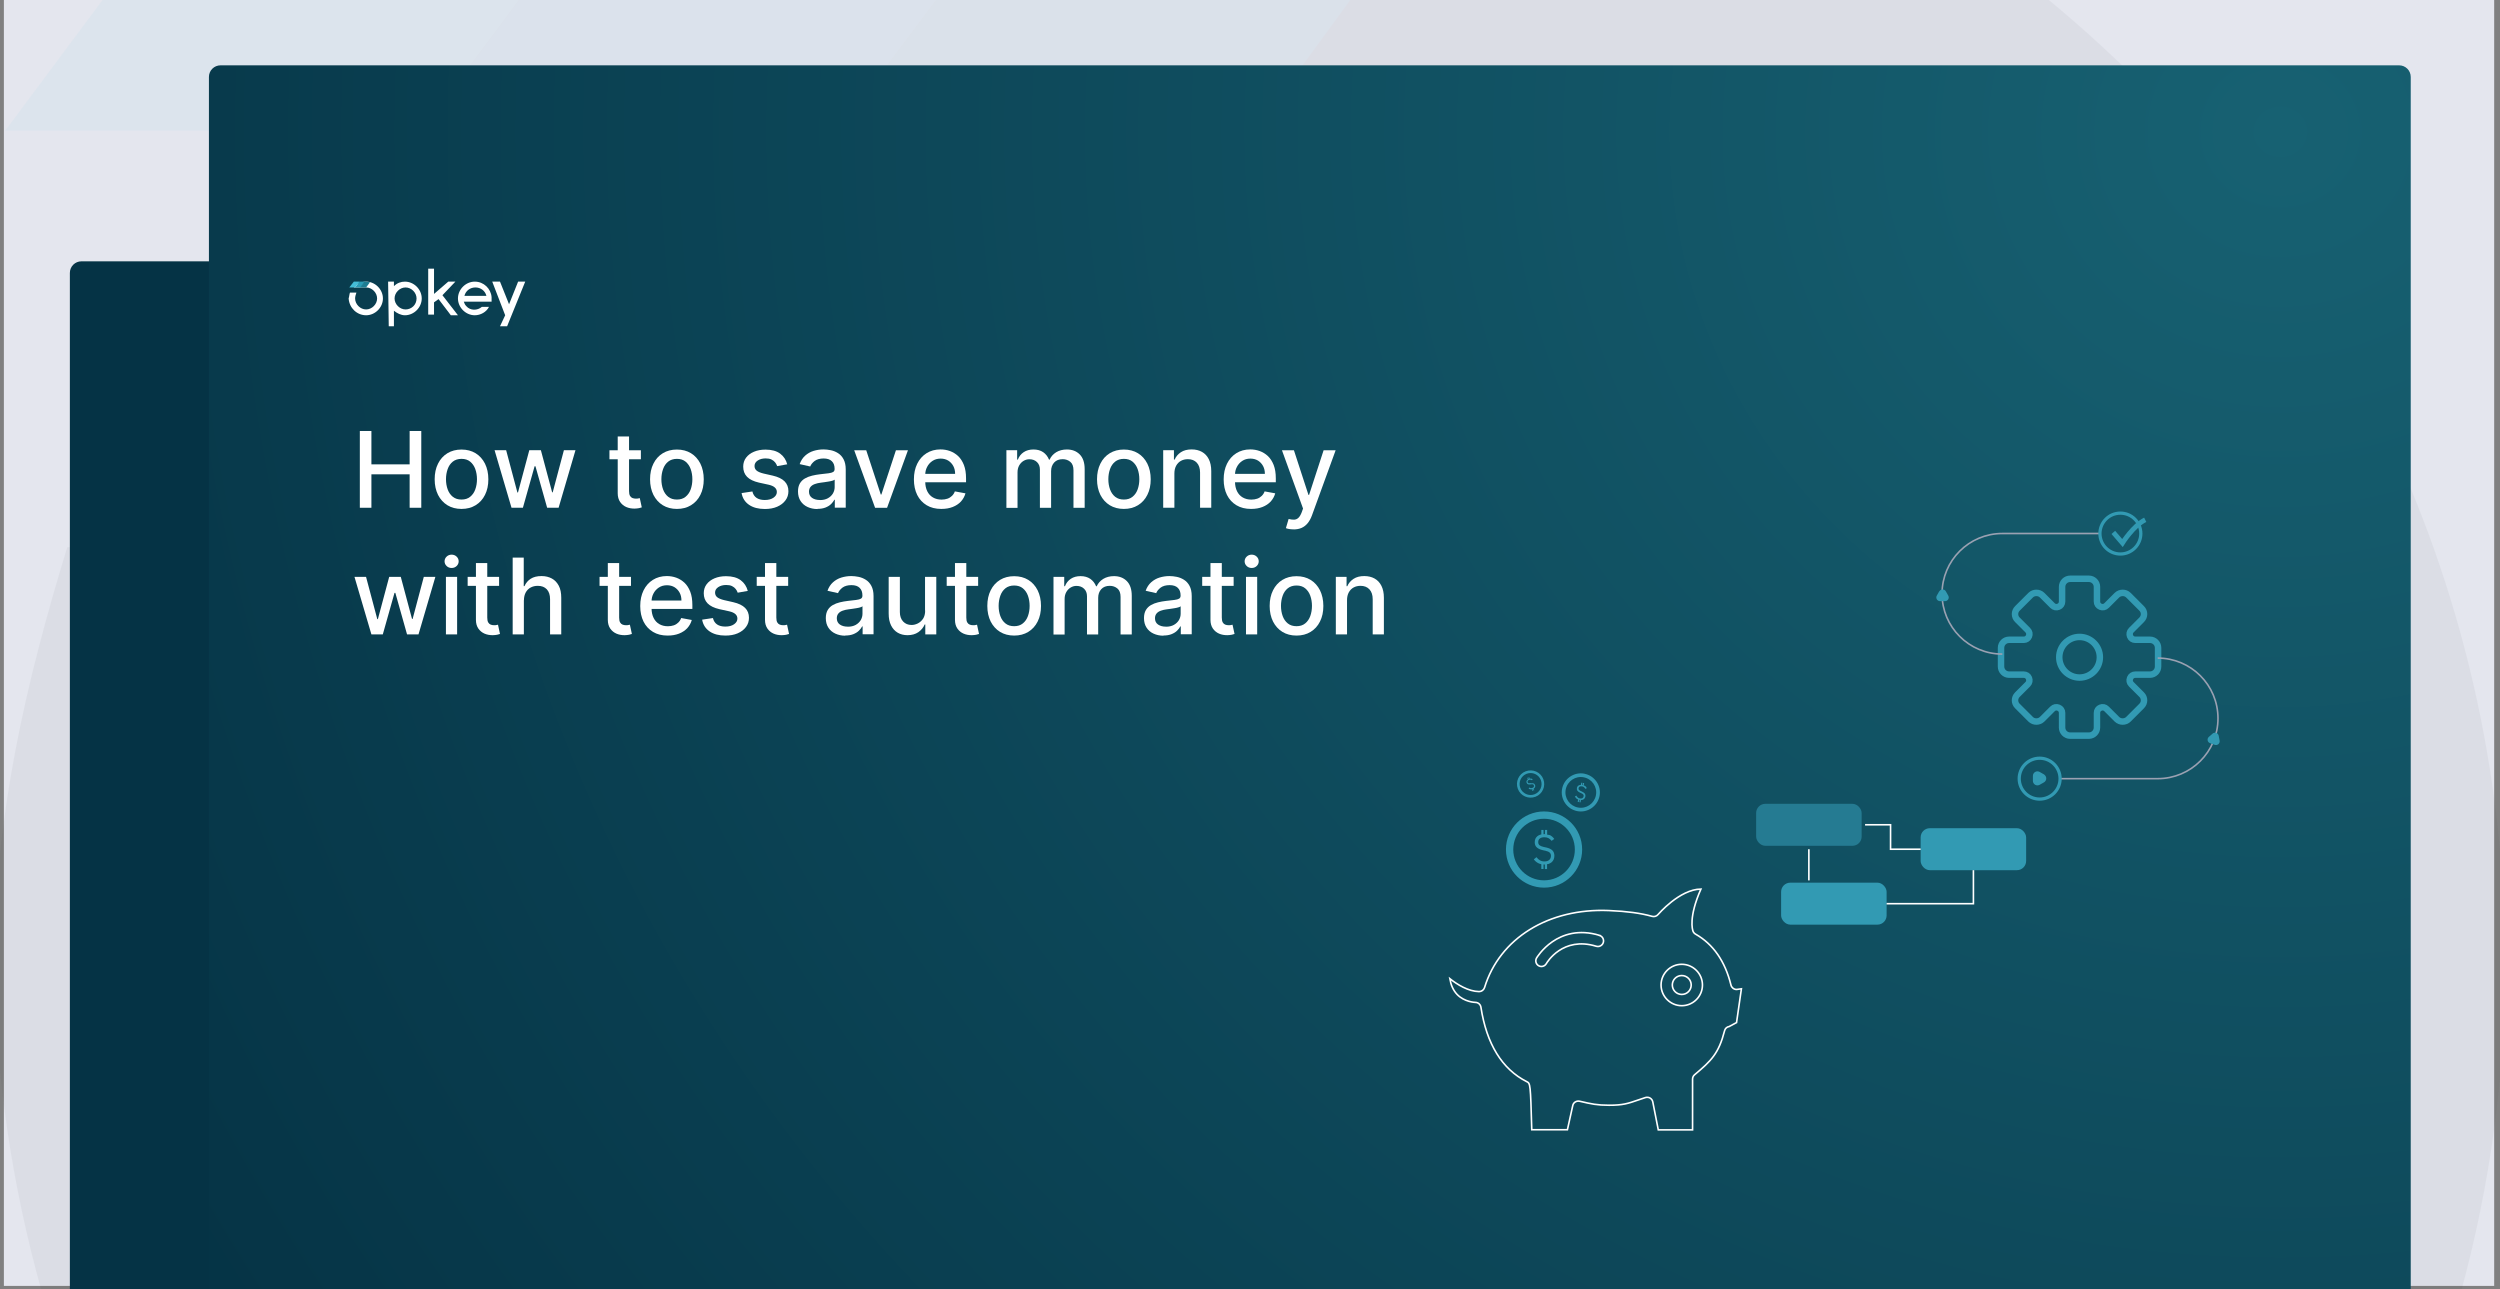 <?xml version="1.0" encoding="UTF-8"?><svg id="a" xmlns="http://www.w3.org/2000/svg" xmlns:xlink="http://www.w3.org/1999/xlink" viewBox="0 0 386.5 199.3"><rect x="0" y="0" width="386.5" height="199.3" fill="#808080" stroke="none"/><defs><style>.d,.e{fill:#fff;}.f{fill:#299bb5;}.e,.g{fill-rule:evenodd;}.g{fill:#242830;}.h{fill:#44bcd6;}.i{stroke-width:.75px;}.i,.j,.k,.l,.m{fill:none;}.i,.j,.k,.l,.m,.n{stroke-miterlimit:10;}.i,.j,.k,.n{stroke:#329ab3;}.o{opacity:.05;}.p{fill:#e4e6ee;}.q{fill:url(#b);}.k{stroke-width:.5px;}.r{fill:#1c7c92;}.l{stroke:#fff;}.l,.m,.n{stroke-width:.25px;}.s{fill:#257b92;}.m{stroke:#9aa1b2;}.t,.n{fill:#329ab3;}.u{fill:#053345;}</style><radialGradient id="b" cx="364.26" cy="873.52" fx="364.26" fy="873.52" r="366.8" gradientTransform="translate(-22.64 -826.94) scale(1.03 .97)" gradientUnits="userSpaceOnUse"><stop offset="0" stop-color="#176172"/><stop offset="1" stop-color="#053345"/></radialGradient></defs><rect class="p" x=".6" y="-.2" width="385" height="199"/><g class="o"><path class="g" d="M316.5-.2H71.5c-7.5,6.3-14.4,13.1-20.8,20.4H194c70.9,0,128.9,58,128.9,128.9,0,17.4-3.5,34.5-10.4,50.5h68c4.5-16.5,6.8-33.4,6.8-50.5,0-60-27.6-113.8-70.8-149.3Z"/><path class="g" d="M75.6,199.5c-6.9-16-10.4-33.1-10.4-50.5,0-24.2,6.4-45.1,17.7-64.4H10.4C4,105.5-.9,126.5-.9,149c.2,17.1,2.7,34,7.3,50.5H75.6Z"/><polygon class="r" points="144.9 -.2 129.6 20.2 194 20.2 208.9 -.2 144.9 -.2"/><polygon class="f" points="80.4 -.2 65.2 20.2 129.6 20.2 144.9 -.2 80.4 -.2"/><polygon class="h" points="16 -.2 .8 20.2 65.2 20.2 80.4 -.2 16 -.2"/></g><path class="u" d="M341,199.5H10.8V42.2c0-1,.8-1.8,1.8-1.8H339.2c1,0,1.8,.8,1.8,1.8V199.5Z"/><path class="q" d="M372.7,199.5H32.3V11.9c0-1,.8-1.8,1.8-1.8H370.9c1,0,1.8,.8,1.8,1.8V199.5h0Z"/><g><path class="e" d="M56.6,48.74c1.4,0,2.6-1.2,2.6-2.6s-1.2-2.6-2.6-2.6c-.7,0-1.4,.3-1.9,.9h1.9c.9,0,1.7,.8,1.7,1.7s-.8,1.7-1.7,1.7-1.7-.8-1.7-1.7c0-.3,.1-.6,.2-.9h-1c-.1,.3-.1,.6-.2,.9,.1,1.5,1.3,2.6,2.7,2.6h0Z"/><path class="f" d="M55.6,43.54h.8l-.6,.9h-.9l.7-.9Z"/><path class="h" d="M54.7,43.54h.9l-.7,.9h-.9l.7-.9Z"/><path class="d" d="M60.1,50.44h.8v-2.4c.5,.4,1.1,.7,1.7,.7,1.4,0,2.6-1.2,2.6-2.6s-1.2-2.6-2.6-2.6c-.6,0-1.2,.2-1.7,.7v-.7h-.9l.1,6.9h0Zm2.6-2.6c-.9,0-1.7-.8-1.7-1.7s.8-1.7,1.7-1.7,1.7,.8,1.7,1.7c0,1-.8,1.7-1.7,1.7Z"/><path class="d" d="M69.7,48.74h1.1l-2.4-3.1,2-2.1h-1.1l-2.2,1.9v-3.9h-.9v7.1h.9v-1.9l.7-.5,1.9,2.5Z"/><path class="d" d="M76,45.94c-.1-1.3-1.2-2.4-2.6-2.4s-2.6,1.2-2.6,2.6,1.2,2.6,2.6,2.6c.9,0,1.8-.5,2.2-1.3h-1.1c-.7,.6-1.8,.6-2.4-.1-.2-.2-.3-.4-.4-.7h4.3v-.7Zm-4.2-.2c.2-.8,.9-1.3,1.7-1.3s1.5,.5,1.7,1.3h-3.4Z"/><path class="d" d="M80.1,43.54l-1.4,3.5-1.4-3.5h-1.2l2,5.2-.8,1.7h1.1l2.8-6.9h-1.1Z"/><path class="r" d="M57.2,43.64l-.6,.8h-.9l.6-.9h.2c.3,0,.5,.1,.7,.1Z"/></g><g><path class="d" d="M55.63,78.5v-11.87h1.79v5.16h5.91v-5.16h1.8v11.87h-1.8v-5.17h-5.91v5.17h-1.79Z"/><path class="d" d="M71.35,78.68c-.83,0-1.56-.19-2.18-.57-.62-.38-1.1-.92-1.45-1.6-.34-.69-.52-1.49-.52-2.41s.17-1.73,.52-2.42c.34-.69,.83-1.23,1.45-1.61,.62-.38,1.35-.57,2.18-.57s1.56,.19,2.18,.57c.62,.38,1.1,.92,1.45,1.61,.34,.69,.52,1.5,.52,2.42s-.17,1.72-.52,2.41c-.34,.69-.83,1.22-1.45,1.6-.62,.38-1.35,.57-2.18,.57Zm0-1.45c.54,0,.99-.14,1.34-.43,.36-.29,.62-.67,.79-1.14s.26-1,.26-1.57-.09-1.09-.26-1.57-.44-.86-.79-1.15c-.35-.29-.8-.43-1.34-.43s-1,.15-1.35,.43c-.36,.29-.62,.67-.79,1.15s-.26,1-.26,1.57,.09,1.1,.26,1.57,.44,.86,.79,1.14c.36,.29,.81,.43,1.35,.43Z"/><path class="d" d="M79.08,78.5l-2.62-8.9h1.79l1.74,6.54h.09l1.75-6.54h1.79l1.74,6.51h.09l1.73-6.51h1.79l-2.61,8.9h-1.77l-1.81-6.42h-.13l-1.81,6.42h-1.76Z"/><path class="d" d="M99.08,69.61v1.39h-4.86v-1.39h4.86Zm-3.56-2.13h1.73v8.42c0,.34,.05,.59,.15,.76,.1,.17,.23,.28,.39,.34,.16,.06,.34,.09,.52,.09,.14,0,.26,0,.36-.03,.11-.02,.19-.04,.24-.05l.31,1.43c-.1,.04-.24,.08-.43,.12-.18,.04-.42,.06-.69,.07-.46,0-.88-.07-1.27-.24s-.71-.43-.96-.79c-.24-.35-.37-.8-.37-1.34v-8.78Z"/><path class="d" d="M104.65,78.68c-.83,0-1.56-.19-2.18-.57-.62-.38-1.1-.92-1.45-1.6-.34-.69-.52-1.49-.52-2.41s.17-1.73,.52-2.42c.34-.69,.83-1.23,1.45-1.61,.62-.38,1.35-.57,2.18-.57s1.56,.19,2.18,.57c.62,.38,1.1,.92,1.45,1.61,.34,.69,.52,1.5,.52,2.42s-.17,1.72-.52,2.41c-.34,.69-.83,1.22-1.45,1.6-.62,.38-1.35,.57-2.18,.57Zm0-1.45c.54,0,.99-.14,1.34-.43,.36-.29,.62-.67,.79-1.14s.26-1,.26-1.57-.09-1.09-.26-1.57-.44-.86-.79-1.15c-.35-.29-.8-.43-1.34-.43s-1,.15-1.35,.43c-.36,.29-.62,.67-.79,1.15s-.26,1-.26,1.57,.09,1.1,.26,1.57,.44,.86,.79,1.14c.36,.29,.81,.43,1.35,.43Z"/><path class="d" d="M121.72,71.78l-1.57,.28c-.07-.2-.17-.39-.31-.57-.14-.18-.33-.33-.57-.45-.24-.12-.54-.17-.9-.17-.49,0-.9,.11-1.23,.33-.33,.22-.49,.5-.49,.84,0,.3,.11,.54,.33,.72,.22,.18,.58,.33,1.07,.45l1.41,.32c.82,.19,1.43,.48,1.83,.88s.6,.91,.6,1.53c0,.53-.15,1.01-.46,1.42-.31,.42-.73,.74-1.28,.98-.55,.24-1.18,.35-1.9,.35-1,0-1.81-.21-2.44-.64-.63-.43-1.02-1.03-1.16-1.82l1.67-.25c.1,.44,.32,.77,.64,.99,.33,.22,.75,.33,1.27,.33,.57,0,1.02-.12,1.36-.36s.51-.53,.51-.87c0-.28-.1-.51-.31-.7-.21-.19-.52-.33-.95-.43l-1.51-.33c-.83-.19-1.44-.49-1.84-.9s-.59-.94-.59-1.57c0-.53,.15-.99,.44-1.38,.29-.39,.7-.7,1.22-.92,.52-.22,1.11-.33,1.78-.33,.96,0,1.72,.21,2.27,.62s.92,.97,1.1,1.67Z"/><path class="d" d="M126.38,78.7c-.56,0-1.07-.11-1.53-.32-.46-.21-.82-.52-1.08-.92-.26-.4-.4-.89-.4-1.48,0-.5,.1-.92,.29-1.24,.19-.32,.45-.58,.78-.77s.69-.33,1.1-.43c.41-.1,.82-.17,1.24-.22,.53-.06,.97-.11,1.3-.15,.33-.04,.57-.11,.72-.2,.15-.09,.23-.24,.23-.45v-.04c0-.51-.14-.9-.43-1.18-.28-.28-.71-.42-1.27-.42s-1.04,.13-1.38,.38c-.33,.26-.57,.54-.69,.86l-1.63-.37c.19-.54,.48-.98,.85-1.31,.37-.33,.8-.58,1.29-.73,.49-.15,1-.23,1.53-.23,.36,0,.73,.04,1.13,.12,.4,.08,.77,.23,1.12,.45s.64,.53,.86,.94c.22,.41,.34,.93,.34,1.58v5.91h-1.69v-1.22h-.07c-.11,.22-.28,.44-.5,.66-.22,.22-.51,.4-.86,.54-.35,.14-.77,.21-1.26,.21Zm.38-1.39c.48,0,.89-.09,1.23-.28s.6-.44,.78-.74c.18-.31,.27-.64,.27-.99v-1.15c-.06,.06-.18,.12-.36,.17-.18,.05-.38,.1-.6,.13-.22,.04-.44,.07-.65,.1-.21,.03-.39,.05-.53,.07-.34,.04-.64,.11-.92,.21-.28,.1-.5,.24-.66,.43-.16,.19-.25,.44-.25,.74,0,.43,.16,.75,.47,.97,.32,.22,.72,.33,1.21,.33Z"/><path class="d" d="M140.37,69.61l-3.23,8.9h-1.85l-3.23-8.9h1.86l2.25,6.85h.09l2.25-6.85h1.86Z"/><path class="d" d="M145.52,78.68c-.88,0-1.63-.19-2.26-.57-.63-.38-1.12-.91-1.46-1.59-.34-.69-.51-1.49-.51-2.41s.17-1.71,.51-2.41c.34-.69,.82-1.24,1.44-1.63,.62-.39,1.34-.59,2.16-.59,.5,0,.99,.08,1.46,.25,.47,.17,.89,.43,1.27,.78,.37,.35,.67,.82,.89,1.38,.22,.57,.33,1.25,.33,2.06v.61h-7.07v-1.3h5.38c0-.46-.09-.86-.28-1.21-.19-.35-.45-.63-.78-.84-.33-.2-.73-.31-1.17-.31-.49,0-.91,.12-1.27,.36-.36,.24-.64,.55-.83,.93-.2,.38-.29,.79-.29,1.24v1.01c0,.59,.11,1.1,.32,1.52,.21,.42,.5,.73,.88,.95,.38,.22,.82,.33,1.33,.33,.33,0,.63-.05,.9-.14,.27-.09,.5-.24,.7-.43,.2-.19,.35-.42,.45-.7l1.64,.3c-.13,.48-.37,.9-.7,1.27-.34,.36-.76,.64-1.27,.84s-1.09,.3-1.74,.3Z"/><path class="d" d="M155.59,78.5v-8.9h1.66v1.45h.11c.19-.49,.49-.87,.91-1.15,.42-.28,.93-.41,1.51-.41s1.09,.14,1.5,.42c.4,.28,.7,.66,.9,1.15h.09c.21-.47,.55-.85,1.01-1.14,.46-.28,1.02-.43,1.66-.43,.81,0,1.47,.25,1.98,.76,.51,.51,.77,1.27,.77,2.29v5.97h-1.73v-5.8c0-.6-.16-1.04-.49-1.31-.33-.27-.72-.41-1.18-.41-.56,0-1,.17-1.32,.52-.31,.35-.47,.79-.47,1.33v5.67h-1.73v-5.91c0-.48-.15-.87-.45-1.16-.3-.29-.69-.44-1.18-.44-.33,0-.63,.09-.91,.26s-.5,.41-.67,.71c-.17,.31-.25,.66-.25,1.06v5.49h-1.73Z"/><path class="d" d="M173.75,78.68c-.83,0-1.56-.19-2.18-.57-.62-.38-1.1-.92-1.45-1.6-.34-.69-.52-1.49-.52-2.41s.17-1.73,.52-2.42c.34-.69,.83-1.23,1.45-1.61,.62-.38,1.35-.57,2.18-.57s1.56,.19,2.18,.57c.62,.38,1.1,.92,1.45,1.61,.34,.69,.52,1.5,.52,2.42s-.17,1.72-.52,2.41c-.34,.69-.83,1.22-1.45,1.6-.62,.38-1.35,.57-2.18,.57Zm0-1.45c.54,0,.99-.14,1.34-.43,.36-.29,.62-.67,.79-1.14s.26-1,.26-1.57-.09-1.09-.26-1.57-.44-.86-.79-1.15c-.35-.29-.8-.43-1.34-.43s-1,.15-1.35,.43c-.36,.29-.62,.67-.79,1.15s-.26,1-.26,1.57,.09,1.1,.26,1.57,.44,.86,.79,1.14c.36,.29,.81,.43,1.35,.43Z"/><path class="d" d="M181.56,73.22v5.28h-1.73v-8.9h1.66v1.45h.11c.2-.47,.53-.85,.97-1.14,.44-.29,.99-.43,1.66-.43,.61,0,1.14,.13,1.59,.38s.81,.63,1.06,1.13c.25,.5,.38,1.11,.38,1.85v5.66h-1.73v-5.45c0-.64-.17-1.15-.5-1.51-.34-.37-.8-.55-1.39-.55-.4,0-.76,.09-1.07,.26-.31,.17-.56,.43-.74,.76-.18,.33-.27,.74-.27,1.21Z"/><path class="d" d="M193.41,78.68c-.88,0-1.63-.19-2.26-.57-.63-.38-1.12-.91-1.46-1.59-.34-.69-.51-1.49-.51-2.41s.17-1.71,.51-2.41c.34-.69,.82-1.24,1.44-1.63,.62-.39,1.34-.59,2.16-.59,.5,0,.99,.08,1.46,.25,.47,.17,.89,.43,1.27,.78,.37,.35,.67,.82,.89,1.38,.22,.57,.33,1.25,.33,2.06v.61h-7.07v-1.3h5.38c0-.46-.09-.86-.28-1.21-.19-.35-.45-.63-.78-.84-.33-.2-.73-.31-1.17-.31-.49,0-.91,.12-1.27,.36-.36,.24-.64,.55-.83,.93-.2,.38-.29,.79-.29,1.24v1.01c0,.59,.11,1.1,.32,1.52,.21,.42,.5,.73,.88,.95,.38,.22,.82,.33,1.33,.33,.33,0,.63-.05,.9-.14,.27-.09,.5-.24,.7-.43,.2-.19,.35-.42,.45-.7l1.64,.3c-.13,.48-.37,.9-.7,1.27-.34,.36-.76,.64-1.27,.84s-1.09,.3-1.74,.3Z"/><path class="d" d="M199.98,81.84c-.26,0-.49-.02-.71-.06-.21-.04-.37-.08-.47-.13l.42-1.42c.32,.08,.6,.12,.85,.11,.25-.01,.47-.1,.66-.28,.19-.17,.36-.46,.51-.85l.21-.59-3.26-9.01h1.85l2.25,6.91h.09l2.25-6.91h1.86l-3.67,10.09c-.17,.46-.39,.86-.65,1.18-.26,.32-.58,.57-.94,.73-.36,.16-.78,.24-1.26,.24Z"/><path class="d" d="M57.42,98.08l-2.62-8.9h1.79l1.74,6.54h.09l1.75-6.54h1.79l1.74,6.51h.09l1.73-6.51h1.79l-2.61,8.9h-1.77l-1.81-6.42h-.13l-1.81,6.42h-1.76Z"/><path class="d" d="M69.82,87.81c-.3,0-.56-.1-.77-.3s-.32-.45-.32-.73,.11-.53,.32-.73,.47-.3,.77-.3,.56,.1,.77,.3,.32,.45,.32,.73-.11,.53-.32,.73-.47,.3-.77,.3Zm-.88,10.27v-8.9h1.73v8.9h-1.73Z"/><path class="d" d="M77.16,89.18v1.39h-4.86v-1.39h4.86Zm-3.56-2.13h1.73v8.42c0,.34,.05,.59,.15,.76,.1,.17,.23,.28,.39,.34,.16,.06,.34,.09,.52,.09,.14,0,.26,0,.36-.03,.11-.02,.19-.04,.24-.05l.31,1.43c-.1,.04-.24,.08-.43,.12-.18,.04-.42,.06-.69,.07-.46,0-.88-.07-1.27-.24s-.71-.43-.96-.79c-.24-.35-.37-.8-.37-1.34v-8.78Z"/><path class="d" d="M80.99,92.8v5.28h-1.73v-11.87h1.71v4.41h.11c.21-.48,.53-.86,.96-1.14s.99-.42,1.68-.42c.61,0,1.14,.13,1.6,.38,.46,.25,.81,.63,1.07,1.12s.38,1.12,.38,1.86v5.66h-1.73v-5.45c0-.65-.17-1.16-.5-1.52-.34-.36-.8-.54-1.4-.54-.41,0-.78,.09-1.1,.26-.32,.17-.58,.43-.76,.76-.18,.33-.28,.74-.28,1.21Z"/><path class="d" d="M97.55,89.18v1.39h-4.86v-1.39h4.86Zm-3.56-2.13h1.73v8.42c0,.34,.05,.59,.15,.76,.1,.17,.23,.28,.39,.34,.16,.06,.34,.09,.52,.09,.14,0,.26,0,.36-.03,.11-.02,.19-.04,.24-.05l.31,1.43c-.1,.04-.24,.08-.43,.12-.18,.04-.42,.06-.69,.07-.46,0-.88-.07-1.27-.24s-.71-.43-.96-.79c-.24-.35-.37-.8-.37-1.34v-8.78Z"/><path class="d" d="M103.21,98.26c-.88,0-1.63-.19-2.26-.57-.63-.38-1.12-.91-1.46-1.59-.34-.69-.51-1.49-.51-2.41s.17-1.71,.51-2.41c.34-.69,.82-1.24,1.44-1.63,.62-.39,1.34-.59,2.16-.59,.5,0,.99,.08,1.46,.25,.47,.17,.89,.43,1.27,.78,.37,.35,.67,.82,.89,1.38,.22,.57,.33,1.25,.33,2.06v.61h-7.07v-1.3h5.38c0-.46-.09-.86-.28-1.21-.19-.35-.45-.63-.78-.84-.33-.2-.73-.31-1.17-.31-.49,0-.91,.12-1.27,.36-.36,.24-.64,.55-.83,.93-.2,.38-.29,.79-.29,1.24v1.01c0,.59,.11,1.1,.32,1.52,.21,.42,.5,.73,.88,.95,.38,.22,.82,.33,1.33,.33,.33,0,.63-.05,.9-.14,.27-.09,.5-.24,.7-.43,.2-.19,.35-.42,.45-.7l1.64,.3c-.13,.48-.37,.9-.7,1.27-.34,.36-.76,.64-1.27,.84s-1.09,.3-1.74,.3Z"/><path class="d" d="M115.62,91.35l-1.57,.28c-.07-.2-.17-.39-.31-.57-.14-.18-.33-.33-.57-.45-.24-.12-.54-.17-.9-.17-.49,0-.9,.11-1.23,.33-.33,.22-.49,.5-.49,.84,0,.3,.11,.54,.33,.72,.22,.18,.58,.33,1.07,.45l1.41,.32c.82,.19,1.43,.48,1.83,.88s.6,.91,.6,1.53c0,.53-.15,1.01-.46,1.42-.31,.42-.73,.74-1.28,.98-.55,.24-1.18,.35-1.9,.35-1,0-1.81-.21-2.44-.64-.63-.43-1.02-1.03-1.16-1.82l1.67-.25c.1,.44,.32,.77,.64,.99,.33,.22,.75,.33,1.27,.33,.57,0,1.02-.12,1.36-.36s.51-.53,.51-.87c0-.28-.1-.51-.31-.7-.21-.19-.52-.33-.95-.43l-1.51-.33c-.83-.19-1.44-.49-1.84-.9s-.59-.94-.59-1.57c0-.53,.15-.99,.44-1.38,.29-.39,.7-.7,1.22-.92,.52-.22,1.11-.33,1.78-.33,.96,0,1.72,.21,2.27,.62s.92,.97,1.1,1.67Z"/><path class="d" d="M121.85,89.18v1.39h-4.86v-1.39h4.86Zm-3.56-2.13h1.73v8.42c0,.34,.05,.59,.15,.76,.1,.17,.23,.28,.39,.34,.16,.06,.34,.09,.52,.09,.14,0,.26,0,.36-.03,.11-.02,.19-.04,.24-.05l.31,1.43c-.1,.04-.24,.08-.43,.12-.18,.04-.42,.06-.69,.07-.46,0-.88-.07-1.27-.24s-.71-.43-.96-.79c-.24-.35-.37-.8-.37-1.34v-8.78Z"/><path class="d" d="M130.68,98.28c-.56,0-1.07-.11-1.53-.32-.46-.21-.82-.52-1.08-.92-.26-.4-.4-.89-.4-1.48,0-.5,.1-.92,.29-1.24,.19-.32,.45-.58,.78-.77s.69-.33,1.1-.43c.41-.1,.82-.17,1.24-.22,.53-.06,.97-.11,1.3-.15,.33-.04,.57-.11,.72-.2,.15-.09,.23-.24,.23-.45v-.04c0-.51-.14-.9-.43-1.18-.28-.28-.71-.42-1.27-.42s-1.04,.13-1.38,.38c-.33,.26-.57,.54-.69,.86l-1.63-.37c.19-.54,.48-.98,.85-1.31,.37-.33,.8-.58,1.29-.73,.49-.15,1-.23,1.53-.23,.36,0,.73,.04,1.13,.12,.4,.08,.77,.23,1.12,.45s.64,.53,.86,.94c.22,.41,.34,.93,.34,1.58v5.91h-1.69v-1.22h-.07c-.11,.22-.28,.44-.5,.66-.22,.22-.51,.4-.86,.54-.35,.14-.77,.21-1.26,.21Zm.38-1.39c.48,0,.89-.09,1.23-.28s.6-.44,.78-.74c.18-.31,.27-.64,.27-.99v-1.15c-.06,.06-.18,.12-.36,.17-.18,.05-.38,.1-.6,.13-.22,.04-.44,.07-.65,.1-.21,.03-.39,.05-.53,.07-.34,.04-.64,.11-.92,.21-.28,.1-.5,.24-.66,.43-.16,.19-.25,.44-.25,.74,0,.43,.16,.75,.47,.97,.32,.22,.72,.33,1.21,.33Z"/><path class="d" d="M143.01,94.39v-5.21h1.74v8.9h-1.7v-1.54h-.09c-.2,.47-.53,.87-.98,1.19-.45,.31-1.01,.47-1.68,.47-.57,0-1.08-.13-1.51-.38s-.78-.63-1.03-1.13c-.25-.5-.37-1.11-.37-1.85v-5.66h1.73v5.45c0,.61,.17,1.09,.5,1.45,.34,.36,.77,.54,1.31,.54,.32,0,.65-.08,.97-.24,.32-.16,.59-.41,.81-.73,.21-.33,.32-.75,.32-1.25Z"/><path class="d" d="M151.22,89.18v1.39h-4.86v-1.39h4.86Zm-3.56-2.13h1.73v8.42c0,.34,.05,.59,.15,.76,.1,.17,.23,.28,.39,.34,.16,.06,.34,.09,.52,.09,.14,0,.26,0,.36-.03,.11-.02,.19-.04,.24-.05l.31,1.43c-.1,.04-.24,.08-.43,.12-.18,.04-.42,.06-.69,.07-.46,0-.88-.07-1.27-.24s-.71-.43-.96-.79c-.24-.35-.37-.8-.37-1.34v-8.78Z"/><path class="d" d="M156.79,98.26c-.83,0-1.56-.19-2.18-.57-.62-.38-1.1-.92-1.45-1.6-.34-.69-.52-1.49-.52-2.41s.17-1.73,.52-2.42c.34-.69,.83-1.23,1.45-1.61,.62-.38,1.35-.57,2.18-.57s1.56,.19,2.18,.57c.62,.38,1.1,.92,1.45,1.61,.34,.69,.52,1.5,.52,2.42s-.17,1.72-.52,2.41c-.34,.69-.83,1.22-1.45,1.6-.62,.38-1.35,.57-2.18,.57Zm0-1.45c.54,0,.99-.14,1.34-.43,.36-.29,.62-.67,.79-1.14s.26-1,.26-1.57-.09-1.09-.26-1.57-.44-.86-.79-1.15c-.35-.29-.8-.43-1.34-.43s-1,.15-1.35,.43c-.36,.29-.62,.67-.79,1.15s-.26,1-.26,1.57,.09,1.1,.26,1.57,.44,.86,.79,1.14c.36,.29,.81,.43,1.35,.43Z"/><path class="d" d="M162.87,98.08v-8.9h1.66v1.45h.11c.19-.49,.49-.87,.91-1.15,.42-.28,.93-.41,1.51-.41s1.09,.14,1.5,.42c.4,.28,.7,.66,.9,1.15h.09c.21-.47,.55-.85,1.01-1.14,.46-.28,1.02-.43,1.66-.43,.81,0,1.47,.25,1.98,.76,.51,.51,.77,1.27,.77,2.29v5.97h-1.73v-5.8c0-.6-.16-1.04-.49-1.31-.33-.27-.72-.41-1.18-.41-.56,0-1,.17-1.32,.52-.31,.35-.47,.79-.47,1.33v5.67h-1.73v-5.91c0-.48-.15-.87-.45-1.16-.3-.29-.69-.44-1.18-.44-.33,0-.63,.09-.91,.26s-.5,.41-.67,.71c-.17,.31-.25,.66-.25,1.06v5.49h-1.73Z"/><path class="d" d="M179.87,98.28c-.56,0-1.07-.11-1.53-.32-.46-.21-.82-.52-1.08-.92-.26-.4-.4-.89-.4-1.48,0-.5,.1-.92,.29-1.24,.19-.32,.45-.58,.78-.77s.69-.33,1.1-.43c.41-.1,.82-.17,1.24-.22,.53-.06,.97-.11,1.3-.15,.33-.04,.57-.11,.72-.2,.15-.09,.23-.24,.23-.45v-.04c0-.51-.14-.9-.43-1.18-.28-.28-.71-.42-1.27-.42s-1.04,.13-1.38,.38c-.33,.26-.57,.54-.69,.86l-1.63-.37c.19-.54,.48-.98,.85-1.31,.37-.33,.8-.58,1.29-.73,.49-.15,1-.23,1.53-.23,.36,0,.73,.04,1.13,.12,.4,.08,.77,.23,1.12,.45s.64,.53,.86,.94c.22,.41,.34,.93,.34,1.58v5.91h-1.69v-1.22h-.07c-.11,.22-.28,.44-.5,.66-.22,.22-.51,.4-.86,.54-.35,.14-.77,.21-1.26,.21Zm.38-1.39c.48,0,.89-.09,1.23-.28s.6-.44,.78-.74c.18-.31,.27-.64,.27-.99v-1.15c-.06,.06-.18,.12-.36,.17-.18,.05-.38,.1-.6,.13-.22,.04-.44,.07-.65,.1-.21,.03-.39,.05-.53,.07-.34,.04-.64,.11-.92,.21-.28,.1-.5,.24-.66,.43-.16,.19-.25,.44-.25,.74,0,.43,.16,.75,.47,.97,.32,.22,.72,.33,1.21,.33Z"/><path class="d" d="M190.72,89.18v1.39h-4.86v-1.39h4.86Zm-3.56-2.13h1.73v8.42c0,.34,.05,.59,.15,.76,.1,.17,.23,.28,.39,.34,.16,.06,.34,.09,.52,.09,.14,0,.26,0,.36-.03,.11-.02,.19-.04,.24-.05l.31,1.43c-.1,.04-.24,.08-.43,.12-.18,.04-.42,.06-.69,.07-.46,0-.88-.07-1.27-.24s-.71-.43-.96-.79c-.24-.35-.37-.8-.37-1.34v-8.78Z"/><path class="d" d="M193.51,87.81c-.3,0-.56-.1-.77-.3s-.32-.45-.32-.73,.11-.53,.32-.73,.47-.3,.77-.3,.56,.1,.77,.3,.32,.45,.32,.73-.11,.53-.32,.73-.47,.3-.77,.3Zm-.88,10.27v-8.9h1.73v8.9h-1.73Z"/><path class="d" d="M200.44,98.26c-.83,0-1.56-.19-2.18-.57-.62-.38-1.1-.92-1.45-1.6-.34-.69-.52-1.49-.52-2.41s.17-1.73,.52-2.42c.34-.69,.83-1.23,1.45-1.61,.62-.38,1.35-.57,2.18-.57s1.56,.19,2.18,.57c.62,.38,1.1,.92,1.45,1.61,.34,.69,.52,1.5,.52,2.42s-.17,1.72-.52,2.41c-.34,.69-.83,1.22-1.45,1.6-.62,.38-1.35,.57-2.18,.57Zm0-1.45c.54,0,.99-.14,1.34-.43,.36-.29,.62-.67,.79-1.14s.26-1,.26-1.57-.09-1.09-.26-1.57-.44-.86-.79-1.15c-.35-.29-.8-.43-1.34-.43s-1,.15-1.35,.43c-.36,.29-.62,.67-.79,1.15s-.26,1-.26,1.57,.09,1.1,.26,1.57,.44,.86,.79,1.14c.36,.29,.81,.43,1.35,.43Z"/><path class="d" d="M208.25,92.8v5.28h-1.73v-8.9h1.66v1.45h.11c.2-.47,.53-.85,.97-1.14,.44-.29,.99-.43,1.66-.43,.61,0,1.14,.13,1.59,.38s.81,.63,1.06,1.13c.25,.5,.38,1.11,.38,1.85v5.66h-1.73v-5.45c0-.64-.17-1.15-.5-1.51-.34-.37-.8-.55-1.39-.55-.4,0-.76,.09-1.07,.26-.31,.17-.56,.43-.74,.76-.18,.33-.27,.74-.27,1.21Z"/></g><g><g><g><path class="j" d="M332.38,98.91h-2.27c-.36,0-.67-.2-.8-.54s-.07-.69,.19-.95l1.6-1.6c.24-.24,.37-.55,.37-.88s-.13-.65-.37-.88l-2.05-2.05c-.47-.47-1.29-.47-1.77,0l-1.6,1.6c-.26,.26-.61,.33-.95,.19-.34-.14-.54-.44-.54-.8v-2.27c0-.69-.56-1.25-1.25-1.25h-2.89c-.69,0-1.25,.56-1.25,1.25v2.27c0,.36-.2,.67-.54,.8-.34,.14-.69,.07-.95-.19l-1.6-1.6c-.47-.47-1.3-.47-1.77,0l-2.05,2.05c-.24,.24-.37,.55-.37,.88s.13,.65,.37,.88l1.6,1.6c.26,.26,.33,.61,.19,.95s-.44,.54-.8,.54h-2.27c-.69,0-1.25,.56-1.25,1.25v2.89c0,.69,.56,1.25,1.25,1.25h2.27c.36,0,.67,.2,.8,.54s.07,.69-.19,.95l-1.6,1.6c-.24,.24-.37,.55-.37,.88s.13,.65,.37,.88l2.05,2.05c.47,.47,1.29,.47,1.77,0l1.6-1.6c.26-.26,.61-.33,.95-.19,.34,.14,.54,.44,.54,.8v2.27c0,.69,.56,1.25,1.25,1.25h2.89c.69,0,1.25-.56,1.25-1.25v-2.27c0-.36,.2-.67,.54-.8,.34-.14,.69-.07,.95,.19l1.6,1.6c.47,.47,1.3,.47,1.77,0l2.05-2.05c.24-.24,.37-.55,.37-.88s-.13-.65-.37-.88l-1.6-1.6c-.26-.26-.33-.61-.19-.95s.44-.54,.81-.54h2.27c.69,0,1.25-.56,1.25-1.25v-2.89c0-.69-.56-1.25-1.25-1.25Z"/><path class="j" d="M321.5,104.75c-1.73,0-3.14-1.41-3.14-3.14s1.41-3.14,3.14-3.14,3.14,1.41,3.14,3.14-1.41,3.14-3.14,3.14Z"/></g><path class="m" d="M333.58,101.74c5.15,0,9.32,4.17,9.32,9.32h0c0,5.15-4.17,9.32-9.32,9.32h-15.09"/><path class="m" d="M309.56,101.12c-5.15,0-9.32-4.17-9.32-9.32h0c0-5.15,4.17-9.32,9.32-9.32h15.09"/><circle class="k" cx="327.81" cy="82.49" r="3.16"/><circle class="k" cx="315.33" cy="120.38" r="3.16"/><path class="i" d="M326.72,82.31l1.41,1.64s1.68-2.68,3.52-3.59"/><path class="n" d="M315.94,119.83l-.67-.38c-.38-.22-.86,.06-.86,.5v.77c0,.44,.48,.72,.86,.5l.67-.38c.38-.22,.38-.77,0-.99Z"/><path class="t" d="M342.07,113.42l-.58,.5c-.33,.29-.23,.83,.18,.97l.73,.26c.42,.15,.83-.21,.75-.65l-.14-.76c-.08-.43-.6-.62-.94-.33Z"/><path class="t" d="M299.81,91.41l-.38,.67c-.22,.38,.06,.86,.5,.86h.77c.44,0,.72-.48,.5-.86l-.38-.67c-.22-.38-.77-.38-.99,0Z"/></g><g><g id="c"><path class="l" d="M247.3,144.61c-6.52-1.98-9.71,3.44-9.75,3.5-.24,.42-.09,.95,.32,1.19,.14,.08,.29,.12,.43,.12,.3,0,.6-.16,.76-.44,.1-.18,2.52-4.27,7.72-2.69,.46,.14,.95-.12,1.09-.58,.14-.46-.12-.95-.58-1.09Z"/><path class="l" d="M268.47,158.09l-1.14,.61c-.35,.05-.63,.31-.71,.65-.91,3.55-2.08,4.66-4.64,6.81-.2,.17-.31,.41-.31,.67v7.85h-5.3l-.85-4.33c-.05-.25-.2-.46-.42-.59-.22-.13-.48-.15-.71-.08-.42,.14-.79,.27-1.13,.38-1.56,.54-2.34,.81-4.5,.81-1.85,0-2.73-.2-4.46-.6l-.1-.02c-.22-.05-.46-.01-.66,.11-.2,.12-.34,.32-.39,.55l-.83,3.75h-5.51c-.2-7.15-.22-7.16-.78-7.44-3.81-1.93-6.2-5.81-7.08-11.51-.07-.43-.43-.74-.86-.74h0s-1.69-.03-2.84-1.25c-.57-.61-.94-1.42-1.11-2.42,1.18,.93,2.87,1.97,4.52,2h.01c.38,0,.72-.25,.84-.62,2.34-7.63,9.89-12.3,19.22-11.91,2.84,.12,4.9,.4,6.7,.9,.33,.09,.68-.02,.9-.28,.04-.04,3.33-3.9,6.63-3.94-1.93,4.39-1.3,6.29-1.22,6.51,.07,.19,.21,.35,.38,.45,2.75,1.56,4.59,4.22,5.49,7.89,.1,.39,.45,.67,.85,.67h.03l.73-.1-.75,5.21Z"/><path class="l" d="M260,149.08c-1.77,0-3.2,1.44-3.2,3.2s1.44,3.2,3.2,3.2,3.2-1.44,3.2-3.2-1.44-3.2-3.2-3.2Zm0,4.66c-.8,0-1.46-.65-1.46-1.46s.65-1.46,1.46-1.46,1.46,.65,1.46,1.46-.65,1.46-1.46,1.46Z"/></g><g><g><path class="t" d="M239.03,131.02l-.37-.08c-.29-.07-.5-.15-.64-.26-.14-.11-.21-.28-.21-.49,0-.25,.08-.43,.25-.56s.4-.19,.69-.19c.27,0,.49,.05,.67,.15,.18,.1,.33,.24,.46,.41l.41-.3c-.17-.24-.38-.43-.62-.56-.13-.07-.32-.07-.48-.1v-.73h-.34v.65s-.04-.01-.07-.01c-.05,0-.1,.02-.15,.02v-.66h-.34v.7s-.09,0-.12,.02c-.19,.05-.34,.13-.48,.24-.13,.11-.24,.24-.31,.39-.07,.16-.11,.34-.11,.54,0,.35,.11,.63,.33,.82,.22,.19,.54,.34,.96,.43l.37,.08c.3,.07,.52,.16,.65,.28,.13,.12,.2,.29,.2,.5,0,.26-.09,.47-.26,.63-.17,.16-.42,.24-.75,.24-.27,0-.5-.06-.69-.17-.2-.11-.37-.27-.54-.49l-.41,.34c.18,.25,.41,.44,.67,.58,.15,.08,.31,.13,.49,.17v.74h.34v-.7s.07,.01,.11,.01c.04,0,.06-.01,.1-.01v.71h.34v-.76c.07-.01,.15-.01,.22-.03,.19-.07,.36-.16,.49-.27,.13-.12,.24-.26,.31-.43,.07-.17,.11-.36,.11-.57,0-.34-.1-.61-.3-.82-.2-.2-.53-.36-.97-.46Z"/><path class="t" d="M238.71,125.45c-3.25,0-5.89,2.64-5.89,5.89s2.64,5.89,5.89,5.89,5.89-2.64,5.89-5.89-2.64-5.89-5.89-5.89Zm0,10.65c-2.62,0-4.76-2.13-4.76-4.76s2.13-4.76,4.76-4.76,4.76,2.13,4.76,4.76-2.13,4.76-4.76,4.76Z"/></g><g><path class="t" d="M244.58,122.38l-.18-.08c-.13-.06-.23-.12-.29-.19-.06-.07-.08-.16-.06-.26,.02-.12,.08-.21,.18-.25s.21-.05,.36-.03c.13,.02,.23,.07,.31,.14,.08,.07,.14,.15,.19,.25l.23-.11c-.06-.14-.15-.25-.25-.33-.06-.05-.15-.06-.23-.09l.07-.36-.17-.03-.06,.32s-.02-.01-.03-.01c-.03,0-.05,0-.07,0l.06-.32-.17-.03-.07,.35s-.04,0-.06,0c-.1,0-.18,.03-.26,.07-.08,.04-.14,.09-.19,.16-.05,.07-.09,.15-.1,.25-.03,.17,0,.32,.09,.43,.09,.12,.23,.22,.43,.3l.18,.08c.14,.06,.24,.13,.29,.2,.05,.07,.07,.16,.05,.27-.02,.13-.09,.22-.19,.28-.1,.06-.23,.08-.39,.05-.13-.02-.24-.07-.32-.15-.09-.07-.16-.17-.22-.29l-.23,.13c.07,.14,.16,.26,.27,.35,.06,.05,.14,.09,.23,.13l-.07,.36,.17,.03,.07-.35s.03,.01,.05,.02c.02,0,.03,0,.05,0l-.07,.35,.17,.03,.07-.37s.08,0,.11,0c.1-.01,.19-.04,.27-.09,.08-.05,.14-.11,.19-.18,.05-.08,.09-.17,.11-.27,.03-.17,0-.31-.07-.43-.08-.12-.22-.22-.44-.32Z"/><path class="t" d="M244.95,119.61c-1.6-.3-3.14,.75-3.45,2.34s.75,3.14,2.34,3.45,3.14-.75,3.45-2.34-.75-3.14-2.34-3.44Zm-1,5.23c-1.29-.25-2.14-1.49-1.89-2.78s1.49-2.14,2.78-1.89,2.14,1.49,1.89,2.78-1.49,2.14-2.78,1.89Z"/></g><g><path class="t" d="M236.7,121.06l-.14,.02c-.1,.01-.19,.01-.25,0-.06-.02-.11-.07-.13-.14-.03-.08-.03-.16,.01-.22s.11-.11,.21-.15c.09-.03,.17-.05,.24-.03,.07,.01,.14,.04,.21,.08l.1-.15c-.09-.06-.18-.1-.28-.11-.05,0-.11,.02-.17,.03l-.09-.24-.11,.04,.08,.22s-.02,0-.02,0c-.02,0-.03,.02-.05,.03l-.08-.22-.11,.04,.09,.24s-.03,.01-.04,.02c-.05,.04-.1,.09-.13,.14-.03,.05-.05,.11-.05,.17,0,.06,0,.13,.03,.19,.04,.12,.12,.2,.21,.23,.1,.04,.22,.04,.38,.02l.14-.02c.11-.01,.19-.01,.25,.01,.06,.02,.1,.07,.13,.14,.03,.09,.03,.17,0,.24-.04,.07-.11,.13-.22,.17-.09,.03-.17,.04-.25,.03-.08-.01-.16-.04-.24-.09l-.09,.17c.09,.06,.19,.1,.3,.11,.06,0,.12,0,.19,0l.09,.25,.11-.04-.09-.24s.03,0,.04-.01c.01,0,.02-.01,.03-.02l.09,.24,.11-.04-.1-.25s.05-.02,.07-.04c.06-.05,.1-.1,.13-.15,.03-.06,.05-.12,.05-.18,0-.07,0-.13-.04-.2-.04-.11-.11-.19-.2-.23-.09-.04-.22-.05-.38-.03Z"/><path class="t" d="M235.88,119.24c-1.09,.41-1.63,1.63-1.22,2.72s1.63,1.63,2.72,1.22,1.63-1.63,1.22-2.72-1.63-1.63-2.72-1.22Zm1.35,3.56c-.88,.33-1.86-.11-2.19-.99s.11-1.86,.99-2.19,1.86,.11,2.19,.99-.11,1.86-.99,2.19Z"/></g></g></g><g><rect class="s" x="271.5" y="124.27" width="16.31" height="6.49" rx="1.42" ry="1.42"/><rect class="t" x="296.93" y="128.04" width="16.31" height="6.49" rx="1.42" ry="1.42"/><rect class="t" x="275.36" y="136.46" width="16.31" height="6.49" rx="1.42" ry="1.42"/><polyline class="l" points="288.34 127.51 292.28 127.51 292.28 131.29 296.93 131.29"/><line class="l" x1="279.65" y1="131.29" x2="279.65" y2="136.11"/><polyline class="l" points="291.67 139.71 305.09 139.71 305.09 134.53"/></g></g></svg>